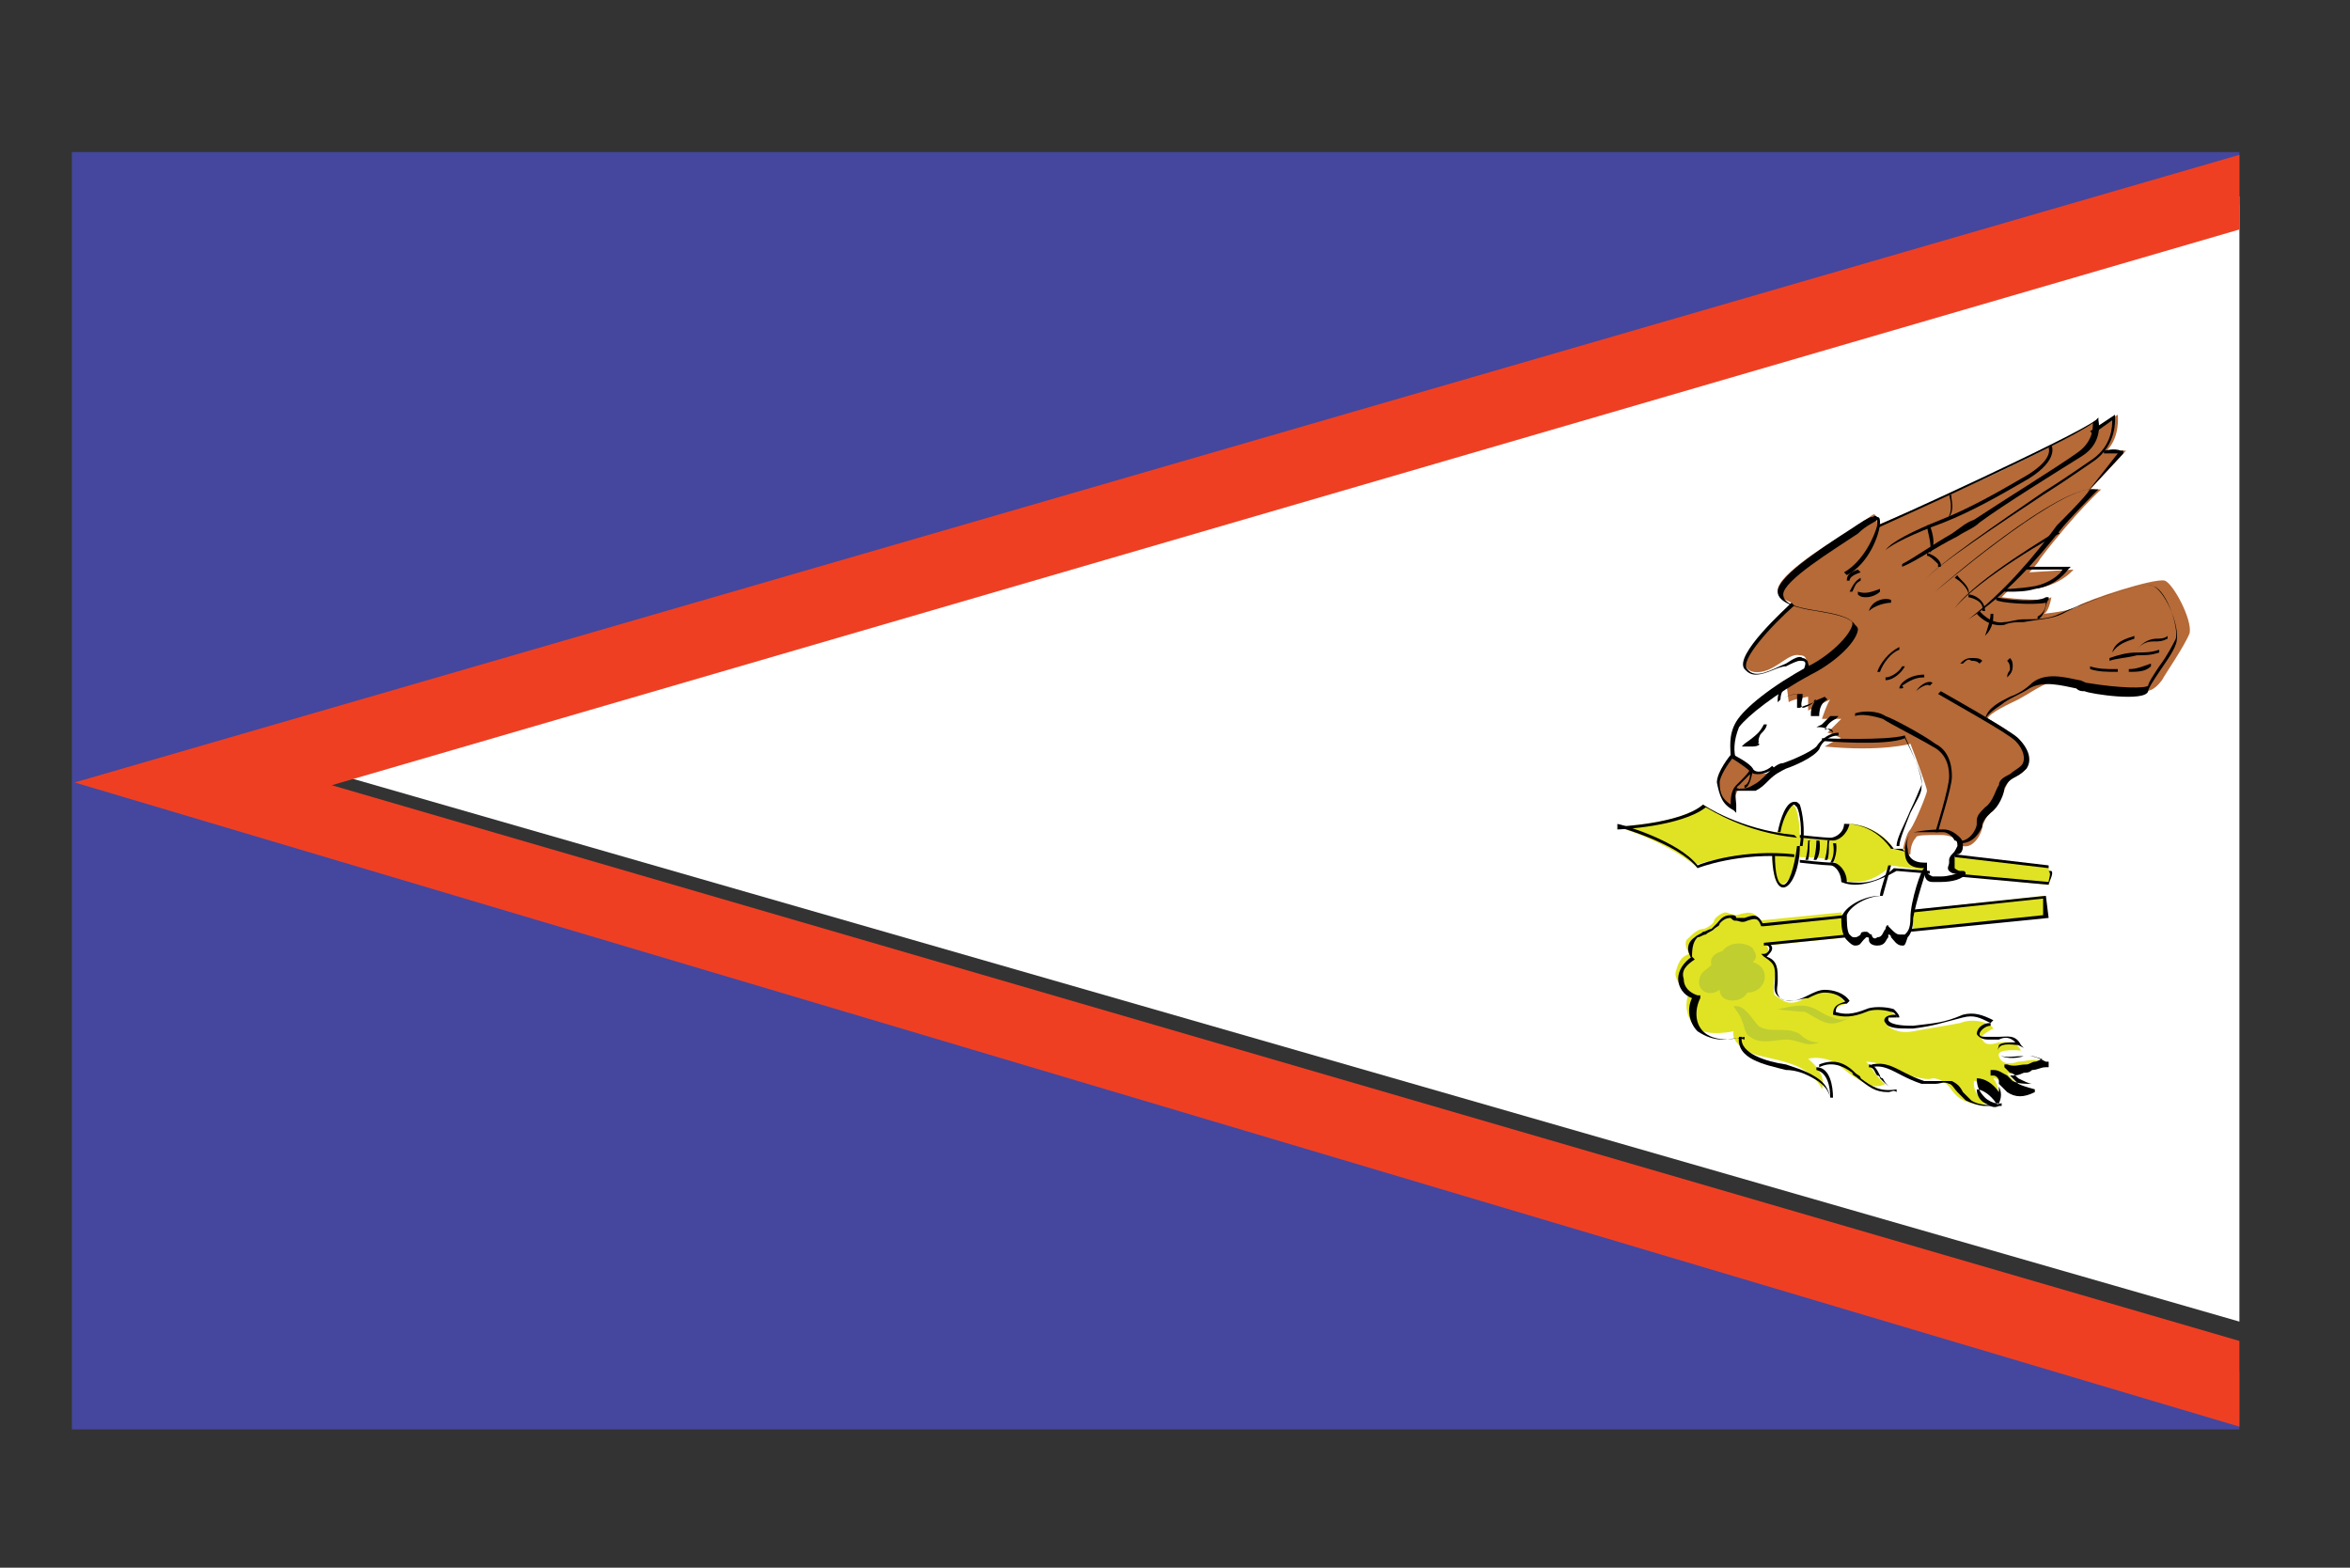 <?xml version="1.0" encoding="utf-8"?>
<!-- Generator: Adobe Illustrator 22.1.0, SVG Export Plug-In . SVG Version: 6.00 Build 0)  -->
<svg version="1.1" id="Layer_1" xmlns="http://www.w3.org/2000/svg" xmlns:xlink="http://www.w3.org/1999/xlink" x="0px" y="0px"
	 viewBox="0 0 85 56.7" style="enable-background:new 0 0 85 56.7;" xml:space="preserve">
<rect x="0" y="0" width="85" height="56.7" fill="#333333" stroke="none"/>
<style type="text/css">
	.st0{fill:#FFFFFF;}
	.st1{fill:#44479D;}
	.st2{fill:#EF3F23;}
	.st3{fill:#B56A38;}
	.st4{fill:#E0E324;}
	.st5{fill:#C0CE30;}
</style>
<g>
	<polygon class="st0" points="81,7.1 81,47.8 9.4,27.2 	"/>
	<path class="st1" d="M81,7.4V5.5H2.6v46.2H81v-2.1L7.6,28.3L81,7.4z"/>
	<polygon class="st2" points="81,51.6 2.7,28.3 81,5.6 81,8.3 12,28.4 81,48.5 	"/>
	<g>
		<path class="st3" d="M64.6,24.6c0,0,0.5-0.3,0.6-0.3c0.1-0.1,0.3-0.6-0.1-0.6c-0.4-0.1-0.8,0.5-1.4,0.6c-0.6,0.1-0.7-0.4-0.5-0.6
			c0.2-0.2,1-1.3,1.6-1.9c0,0-0.5-0.2-0.5-0.4c-0.1-0.6,2.1-1.9,2.6-2.2c0.5-0.3,0.8-0.6,0.9-0.6c0.1,0.1,0.1,0.4,0.1,0.4
			s2.1-0.9,2.8-1.2c0.7-0.3,4-1.8,5.1-2.6c0,0,0.1,0.2,0.1,0.2l0.7-0.4c0,0,0.1,0.8-0.4,1.3c0,0,0.5,0,0.7,0l-1.3,1.4l0.4,0
			c0,0-0.9,0.8-2.2,2.5c-0.1,0.2-0.4,0.5-0.4,0.5l1.6-0.1c0,0-0.7,0.9-2.3,0.7l-0.3,0.3c0,0,1.5,0.2,1.8,0c0,0-0.1,0.6-0.3,0.6
			c0,0,1.1-0.1,1.3-0.3c0.3-0.2,2.7-1,3.1-0.9c0.3,0.1,1,1.4,0.9,1.9c-0.2,0.5-0.9,1.5-1,1.7C77.9,25,77.7,25,77.5,25
			c-0.3,0-1.9-0.1-2.2-0.2c-0.3-0.1-1-0.2-1.2-0.1c-0.3,0.1-0.9,0.5-1.1,0.6c-0.2,0.1-1.1,0.5-1.1,0.7c0,0,1.2,0.6,1.4,1.2
			c0.2,0.6-0.2,0.8-0.6,1c-0.1,0.1-0.3,0.6-0.4,0.8c0,0.1-0.3,0.4-0.4,0.5c-0.1,0.1-0.2,0.4-0.2,0.4c0,0.2-0.3,0.8-0.7,0.7
			c0,0-0.2-0.4-0.8-0.4c-0.6,0-0.9,0-0.9,0.1c-0.1,0.1-0.2,0.3-0.2,0.6l-0.3,0c0,0,0.1-0.7,0.3-0.9c0.2-0.3,0.6-1.3,0.6-1.4
			c0-0.1-0.4-1.2-0.6-1.7c0,0-1,0.3-3.1,0.1c0,0,0.5-0.3,0.6-0.3c0,0-0.4-0.2-0.5-0.2l0.5-0.5l-0.7,0c0,0,0.2-0.6,0.3-0.7l-0.8,0.4
			c0,0,0-0.4,0-0.5c0,0-0.6,0.1-0.7,0.2L64.6,24.6z"/>
		<path class="st3" d="M62.7,27.4c0,0,0.5,0.3,0.6,0.4c0.1,0.1,0.4,0.3,0.8,0.1c0,0-0.8,1-1.2,0.6c0,0-0.3,0.5-0.2,0.8
			c0,0-0.4-0.3-0.5-0.7C62,28.2,62.4,27.7,62.7,27.4z"/>
		<path class="st4" d="M74.1,31.4c0,0,0.1,0.5,0,0.6l-3.1-0.3c0,0-0.2,0-0.3-0.1c-0.1-0.1-0.1-0.3-0.1-0.4c0-0.1,0-0.2,0.2-0.2
			C70.9,30.9,74.1,31.4,74.1,31.4z"/>
		<path class="st4" d="M69.7,31.5l-1.3-0.2c0,0-0.8,0.9-1.8,0.5c0,0,0-0.6-0.4-0.7c-0.3-0.1-1.2-0.1-1.2-0.1s-0.2,1-0.6,1
			c-0.3,0-0.3-1.1-0.3-1.1s-1.7,0-2.8,0.4c0,0-0.9-0.8-2.8-1.4c0,0,2.3-0.1,3.1-0.8c0,0,1.3,0.9,2.7,1c0,0,0.3-1.1,0.5-1
			c0.3,0,0.3,1.2,0.3,1.2s1,0.1,1.2,0.1c0.2,0,0.5-0.3,0.6-0.6c0,0,1,0,1.6,0.9l0.4,0c0,0,0,0.4,0.2,0.5c0.2,0.1,0.6,0.1,0.6,0.1
			L69.7,31.5z"/>
		<path class="st4" d="M73.9,32.4l0.1,0.7l-4.8,0.5c0,0-0.1-0.7,0.1-0.7C69.4,32.9,73.9,32.4,73.9,32.4z"/>
		<path class="st4" d="M66.8,33.9l-2.9,0.3c0,0,0.2,0.3-0.1,0.4c0,0,0.4,0.2,0.4,0.5c0,0.3-0.1,0.8,0,0.9c0.2,0.1,0.4,0.4,0.9,0.2
			c0.4-0.2,1-0.7,1.7,0.1c0,0-0.5,0.1-0.5,0.4c0,0,0.4,0.1,0.7,0c0.3-0.1,1.2-0.5,1.6,0.1c0,0-0.5,0-0.4,0.2c0.1,0.2,0.5,0.4,1,0.3
			c0.5-0.1,1.2-0.2,1.7-0.3c0.5-0.2,1.1,0,1.2,0.2c0,0-0.6,0.3-0.4,0.4c0.1,0.2,0.3,0.2,0.6,0.1c0.3,0,0.6-0.1,0.8,0.3
			c0,0-0.9-0.1-0.8,0.2c0.1,0.3,0.4,0.3,0.7,0.2c0.3,0,0.7-0.2,1,0.1c0,0-0.3,0.1-0.5,0.2c-0.2,0.1-0.7,0.2-0.9,0.1
			c0,0,0.1,0.2,0.4,0.4c0.3,0.2,0.6,0.2,0.6,0.2s-0.4,0.2-0.6,0.1c-0.5-0.1-0.6-0.5-0.9-0.5c0,0,0.3,0.4,0.1,0.6
			c0,0-0.5-0.5-0.8-0.5c0,0-0.1,0.6,0.6,0.8c0,0-0.4,0.1-0.7,0c-0.4-0.1-0.6-0.3-0.8-0.6c-0.2-0.2-0.4-0.3-0.6-0.3
			c-0.2,0.1-0.9-0.1-1.4-0.3c-0.5-0.3-1-0.3-1-0.3s0.2,0.2,0.3,0.4c0.1,0.1,0.3,0.4,0.4,0.4c0,0-0.3,0.2-0.7,0
			c-0.4-0.2-0.8-0.5-1-0.7c-0.3-0.2-0.8-0.3-1.1-0.2c0,0,0.7,0.5,0.5,1.1c0,0-0.1-0.3-0.5-0.6c-0.4-0.3-0.8-0.4-1.7-0.6
			c-0.5-0.1-1.1-0.5-1-0.9c0,0-0.9,0.2-1.3-0.1c-0.4-0.3-0.5-0.9-0.3-1.3c0,0-0.5-0.3-0.5-0.7c0.1-0.4,0.2-0.6,0.5-0.7
			c0,0-0.2-0.3-0.1-0.5c0.2-0.2,0.4-0.4,0.6-0.4c0.1,0,0.4-0.2,0.4-0.3c0-0.1,0.3-0.3,0.4-0.3c0.1,0,0.3,0.1,0.4,0.1
			c0.1,0,0.7-0.3,0.8,0.2l3-0.3C66.7,33.2,66.7,33.8,66.8,33.9z"/>
		<path class="st5" d="M61.5,35.3c-0.2,0.5,0.3,0.8,0.7,0.5c0,0.5,0.8,0.5,1,0.1c0.7,0,0.9-0.9,0.2-1.1c0.2-0.2,0.1-0.3,0-0.5
			c-0.2-0.2-0.8-0.3-1.1,0.1c0,0-0.5,0.1-0.4,0.5C61.7,35.1,61.6,35.1,61.5,35.3z"/>
		<path class="st5" d="M62.7,36.4c0.4-0.1,0.7,0.5,0.9,0.7c0.4,0.3,1,0,1.5,0.3c0.2,0.2,0.4,0.3,0.7,0.3c0,0,0,0,0,0
			c-0.5,0.2-0.7-0.1-1.2-0.1c-0.4,0-0.9,0.2-1.3-0.1c-0.2-0.1-0.2-0.4-0.3-0.6C63,36.8,62.7,36.4,62.7,36.4z"/>
		<path class="st5" d="M64.3,36.5c0.1,0,0.7-0.2,1.1-0.1c0.4,0.1,0.5,0.3,0.9,0.4c0.2,0.1,0.4,0.1,0.6,0c-0.7,0.4-0.9,0.2-1.6-0.2
			C65.1,36.6,64.2,36.5,64.3,36.5z"/>
		<g>
			<g>
				<path d="M61.4,31.4L61.4,31.4c-0.7-0.9-2.9-1.5-2.9-1.5l0-0.1c0.1,0,2.2,0.6,2.9,1.5c0.2-0.1,1.7-0.6,3.5-0.4l0,0.1
					C62.9,30.8,61.4,31.4,61.4,31.4L61.4,31.4z"/>
				<path d="M64.5,32.1C64.5,32.1,64.5,32.1,64.5,32.1c-0.3,0-0.4-0.7-0.4-1.2l0.1,0c0,0.7,0.1,1.1,0.3,1.1c0,0,0,0,0,0
					c0.2,0,0.4-0.6,0.5-1.4l0.1,0C65.1,31.4,64.8,32.1,64.5,32.1z"/>
				<path d="M74.1,32l-3.3-0.3l0-0.1l3.3,0.3c0-0.1,0.1-0.3,0-0.4l0.1,0C74.3,31.6,74.1,31.9,74.1,32L74.1,32z"/>
				<path d="M67.1,32c-0.3,0-0.5-0.1-0.5-0.1l0,0l0,0c0-0.3-0.2-0.6-0.4-0.6c-0.2,0-1.1-0.1-1.1-0.1l0-0.1c0,0,0.9,0.1,1.2,0.1
					c0.2,0,0.5,0.3,0.5,0.7c0.2,0,1,0.2,1.7-0.5l0,0l1.3,0.1l0,0.1l-1.2-0.1C67.9,31.9,67.4,32,67.1,32z"/>
			</g>
			<g>
				<path d="M65,30.3c-1.9-0.2-3.1-1-3.3-1.1c-0.9,0.7-3.1,0.8-3.2,0.8l0-0.1c0,0,2.3-0.1,3.1-0.8l0,0l0,0c0,0,1.3,0.9,3.3,1.1
					L65,30.3z"/>
				<path d="M65.2,30.6l-0.1,0c0.1-0.6,0-1.2-0.1-1.4c0,0-0.1-0.1-0.1-0.1c0,0,0,0,0,0c-0.1,0-0.4,0.4-0.5,1l-0.1,0
					c0.1-0.5,0.3-1.1,0.6-1.1c0.1,0,0.1,0,0.2,0.1C65.2,29.4,65.3,30,65.2,30.6z"/>
				<polygon points="74.1,31.4 70.7,31 70.7,30.9 74.1,31.3 				"/>
				<path d="M68.9,30.8l-0.4-0.1l0,0c-0.6-0.8-1.4-0.9-1.6-0.9c-0.1,0.4-0.4,0.6-0.6,0.6c0,0,0,0,0,0c-0.2,0-1.1-0.1-1.2-0.1l0-0.1
					c0,0,0.9,0.1,1.1,0.1c0,0,0,0,0,0c0.2,0,0.5-0.2,0.5-0.5l0,0l0,0c0,0,1-0.1,1.7,0.9l0.4,0L68.9,30.8z"/>
			</g>
			<path d="M66.3,31.2l-0.1,0c0.2-0.3,0.1-0.7,0.1-0.7l0.1,0C66.4,30.4,66.5,30.8,66.3,31.2z"/>
			<path d="M66.1,31.1l-0.1,0c0.1-0.3,0.1-0.7,0.1-0.7l0.1,0C66.1,30.4,66.2,30.8,66.1,31.1z"/>
			<path d="M65.7,31.1l-0.1,0c0.1-0.3,0.1-0.7,0.1-0.7l0.1,0C65.8,30.3,65.9,30.8,65.7,31.1z"/>
			<path d="M65.4,31.1l-0.1,0c0.1-0.3,0.1-0.7,0.1-0.7l0.1,0C65.4,30.3,65.5,30.7,65.4,31.1z"/>
		</g>
		<g>
			<polygon points="63.8,33.5 63.7,33.4 66.7,33.1 66.7,33.2 			"/>
			<polygon points="69.1,33.7 69.1,33.6 73.9,33.1 73.9,32.5 69.2,33 69.2,32.9 74,32.4 74.1,33.2 			"/>
			<polygon points="63.8,34.2 63.8,34.1 66.8,33.8 66.8,33.9 			"/>
			<path d="M61.2,34.7c-0.2-0.3-0.2-0.6,0.1-0.8c0.1-0.1,0.2-0.1,0.3-0.2c0.1,0,0.2-0.1,0.3-0.1c0.1-0.1,0.1-0.1,0.2-0.2
				c0.1-0.1,0.2-0.3,0.5-0.3c0.1,0,0.2,0,0.2,0.1c0.1,0,0.1,0,0.3,0c0.3-0.1,0.5-0.2,0.7,0.3l-0.1,0c-0.1-0.3-0.2-0.3-0.5-0.2
				c-0.2,0.1-0.3,0-0.4,0c-0.1,0-0.1,0-0.2-0.1c-0.2,0-0.3,0.1-0.4,0.2c0,0.1-0.1,0.1-0.2,0.2c-0.1,0.1-0.2,0.1-0.3,0.2
				c-0.1,0-0.2,0.1-0.3,0.1C61.2,34.1,61.2,34.4,61.2,34.7L61.2,34.7z"/>
			<path d="M62.3,37.6c-0.3,0-0.6-0.1-0.9-0.3c-0.3-0.3-0.4-0.8-0.2-1.2c-0.3-0.1-0.5-0.4-0.5-0.7c0-0.3,0.2-0.6,0.5-0.8l0.1,0.1
				c-0.3,0.2-0.5,0.4-0.4,0.7c0,0.3,0.2,0.5,0.5,0.6l0.1,0l0,0.1c-0.2,0.4-0.2,0.9,0.1,1.2c0.4,0.4,1.1,0.3,1.5,0.2l0,0.1
				C62.8,37.5,62.6,37.6,62.3,37.6z"/>
			<path d="M66.2,39.7c-0.1-0.4-0.4-0.6-0.8-0.8c-0.2-0.1-0.5-0.2-0.8-0.2c-0.8-0.2-1.8-0.4-1.7-1.2l0.1,0c-0.1,0.6,0.9,0.9,1.6,1
				c0.3,0.1,0.6,0.2,0.8,0.3c0.4,0.2,0.7,0.4,0.8,0.9L66.2,39.7z"/>
			<path d="M66.3,39.7l-0.1,0c0-0.4-0.1-0.9-0.5-1l0-0.1C66.2,38.6,66.3,39.3,66.3,39.7z"/>
			<path d="M68.3,39.5c-0.5,0-0.7-0.2-1.1-0.5c-0.1-0.1-0.2-0.1-0.2-0.2c-0.4-0.3-0.8-0.4-1.2-0.2l0-0.1c0.5-0.2,0.9-0.1,1.3,0.3
				c0.1,0.1,0.2,0.1,0.2,0.2c0.4,0.3,0.7,0.5,1.3,0.4l0,0.1C68.5,39.4,68.4,39.5,68.3,39.5z"/>
			<path d="M68.5,39.4c-0.2-0.1-0.3-0.2-0.5-0.4c0,0,0-0.1-0.1-0.1c-0.1-0.1-0.1-0.3-0.3-0.3l0-0.1c0.2,0,0.3,0.2,0.4,0.4
				c0,0,0,0.1,0.1,0.1c0.1,0.2,0.2,0.3,0.4,0.4L68.5,39.4z"/>
			<path d="M71.8,40c-0.2,0-0.5-0.1-0.7-0.2c-0.1-0.1-0.2-0.2-0.3-0.3c-0.1-0.1-0.2-0.3-0.3-0.3c-0.2-0.1-0.3,0-0.5,0
				c-0.2,0-0.3,0-0.5,0c-0.3-0.1-0.5-0.2-0.7-0.3c-0.4-0.2-0.7-0.4-1.1-0.3l0-0.1c0.5-0.1,0.8,0.1,1.2,0.3c0.2,0.1,0.4,0.2,0.7,0.3
				c0.1,0,0.3,0,0.4,0c0.2,0,0.4,0,0.6,0c0.2,0.1,0.3,0.2,0.4,0.4c0.1,0.1,0.2,0.2,0.3,0.3c0.3,0.2,0.8,0.2,1.1,0.1l0,0.1
				C72.2,40,72,40,71.8,40z"/>
			<path d="M64.8,36.2c-0.1,0-0.3,0-0.4-0.1c-0.3-0.2-0.2-0.4-0.2-0.7c0-0.1,0-0.1,0-0.2c0-0.3-0.1-0.4-0.4-0.6l-0.1-0.1l0.1,0
				c0.1,0,0.2-0.1,0.2-0.2c0,0,0-0.1-0.1-0.1l0-0.1c0.1,0,0.2,0.1,0.2,0.2c0,0.1-0.1,0.2-0.2,0.3c0.3,0.1,0.4,0.3,0.4,0.7
				c0,0.1,0,0.1,0,0.2c0,0.2-0.1,0.4,0.1,0.6c0.3,0.2,0.6,0.1,1-0.1c0.2-0.1,0.4-0.2,0.6-0.2c0.3,0,0.7,0.1,0.9,0.4l-0.1,0.1
				c-0.2-0.3-0.5-0.4-0.8-0.4c-0.2,0-0.4,0.1-0.6,0.2C65.2,36.1,65,36.2,64.8,36.2z"/>
			<path d="M68.6,36.8c0-0.1-0.1-0.2-0.2-0.2c-0.3-0.1-0.7-0.1-0.9,0c-0.5,0.2-0.8,0.2-1.2,0.1l0,0l0,0c0-0.4,0.3-0.4,0.5-0.5l0,0.1
				c-0.3,0-0.4,0.1-0.4,0.3c0.3,0.1,0.6,0.1,1.1-0.1c0.2-0.1,0.7-0.1,1,0c0.1,0.1,0.2,0.2,0.2,0.3L68.6,36.8z"/>
			<path d="M69,37.2c-0.3,0-0.7,0-0.8-0.2c-0.1-0.1,0-0.2,0-0.2c0.1-0.1,0.3-0.1,0.4-0.1l0,0.1c-0.1,0-0.3,0-0.3,0c0,0,0,0.1,0,0.1
				c0.1,0.2,0.7,0.2,0.9,0.2c0.8-0.1,1.1-0.1,1.8-0.4c0.4-0.1,0.7,0,1.1,0.2l-0.1,0.1c-0.4-0.2-0.6-0.3-1-0.2
				c-0.8,0.2-1,0.3-1.8,0.4C69.2,37.2,69.1,37.2,69,37.2z"/>
			<path d="M72.2,39.9c-0.1,0-0.3-0.1-0.4-0.2c-0.2-0.2-0.3-0.4-0.3-0.7l0,0l0,0c0.3,0,0.6,0.2,0.8,0.5c0-0.1,0-0.2,0-0.4
				c0-0.1-0.1-0.2-0.2-0.2l-0.1,0l0-0.1l0-0.1l0.1,0c0,0,0,0,0,0c0.2,0,0.3,0.1,0.5,0.2c0.1,0.1,0.1,0.1,0.2,0.2
				c0.2,0.1,0.4,0.1,0.7,0.1c-0.1,0-0.3-0.1-0.5-0.2c-0.1-0.1-0.2-0.2-0.3-0.2c-0.1-0.1-0.1-0.1-0.2-0.2c0,0,0,0,0,0l0-0.1
				c0,0,0,0,0.1,0c0.3,0.1,0.4,0,0.7,0c0.1,0,0.2-0.1,0.3-0.1c0.1,0,0.2-0.1,0.3-0.1c-0.1,0-0.3-0.1-0.4-0.1c0,0,0,0,0,0
				c-0.1,0-0.2,0-0.3,0c-0.3,0.1-0.8,0.1-0.9-0.1c-0.1-0.1,0-0.2,0-0.3c0.1-0.1,0.4-0.1,0.6-0.1c-0.2-0.2-0.4-0.2-0.6-0.1
				c-0.1,0-0.3,0-0.4,0c-0.3,0-0.4-0.2-0.4-0.2c0-0.2,0.2-0.4,0.5-0.4l0,0.1c-0.2,0-0.4,0.2-0.4,0.3c0,0.1,0.1,0.1,0.3,0.1
				c0.1,0,0.3,0,0.4,0c0.3,0,0.6-0.1,0.8,0.3l0.1,0.1l-0.2-0.1c-0.1,0-0.6-0.1-0.7,0.1c0,0-0.1,0.1,0,0.2c0.1,0.2,0.5,0.1,0.8,0.1
				c0.1,0,0.2,0,0.3,0c0,0,0,0,0,0c0.2,0,0.4,0.1,0.6,0.2l0.1,0l0,0.1l0,0.1l-0.1,0c-0.2,0-0.3,0.1-0.5,0.1
				c-0.1,0.1-0.2,0.1-0.3,0.1c-0.2,0.1-0.3,0.1-0.5,0.1c0,0,0,0,0.1,0.1c0.1,0.1,0.2,0.2,0.2,0.2c0.2,0.1,0.6,0.2,0.6,0.2l0,0.1
				c-0.4,0.2-0.7,0.2-1,0c-0.1-0.1-0.1-0.1-0.2-0.2c0,0-0.1-0.1-0.1-0.1c0,0,0,0,0,0.1c0.1,0.2,0.1,0.4,0,0.6l0,0.1l-0.1-0.1
				c-0.2-0.3-0.5-0.5-0.7-0.5c0,0.2,0.1,0.4,0.3,0.5c0.2,0.1,0.3,0.2,0.5,0.1l0,0.1C72.3,39.9,72.3,39.9,72.2,39.9z"/>
		</g>
		<g>
			<path d="M62.6,27.4L62.6,27.4c0-0.3-0.1-0.8,0.2-1.3c0.3-0.5,1.3-1.3,2.6-2c0.8-0.4,1.5-1.1,1.6-1.5c0-0.1,0-0.1,0-0.1
				c-0.2-0.2-0.7-0.3-1.3-0.4c-0.7-0.1-1.4-0.3-1.4-0.7c0-0.5,1.3-1.4,2.7-2.3c0.3-0.2,0.6-0.4,0.7-0.4c0.1,0,0.1-0.1,0.2,0
				c0.1,0,0.1,0.1,0.1,0.2c0,0.4-0.4,1.5-1.2,1.9l-0.1-0.1c0.7-0.4,1.1-1.3,1.2-1.7c0-0.1,0-0.2,0-0.2c0,0,0,0,0,0
				c-0.1,0.1-0.4,0.2-0.7,0.5c-0.9,0.6-2.7,1.7-2.7,2.2c0,0.4,0.7,0.5,1.3,0.6c0.6,0.1,1.1,0.2,1.3,0.5c0.1,0.1,0.1,0.1,0.1,0.2
				c-0.1,0.5-0.9,1.2-1.7,1.6c-1.3,0.7-2.3,1.5-2.6,1.9c-0.2,0.5-0.2,0.9-0.1,1.2l0,0L62.6,27.4z"/>
			<path d="M63.5,24.4c-0.2,0-0.3-0.1-0.4-0.2c-0.4-0.5,1.5-2.2,1.7-2.4l0.1,0.1c-0.8,0.7-2,2-1.7,2.3c0.3,0.4,0.9,0,1.4-0.2
				c0.3-0.2,0.5-0.3,0.6-0.2c0.1,0,0.2,0.1,0.2,0.2c0.1,0.2,0,0.4-0.1,0.5l-0.1-0.1c0-0.1,0.1-0.3,0.1-0.4c0-0.1-0.1-0.1-0.2-0.1
				c-0.1,0-0.3,0.1-0.5,0.2C64.3,24.1,63.9,24.4,63.5,24.4z"/>
			<path d="M68.8,20.5l0-0.1c0.4-0.2,1.1-0.7,1.8-1.1c0.3-0.2,0.5-0.4,0.8-0.5c0.9-0.6,3-1.9,3.7-2.4c0.6-0.4,0.6-0.9,0.6-1.1
				c-1.1,0.8-7.6,3.7-7.8,3.8l0-0.1c0.1,0,7.1-3.2,7.9-3.8l0.1-0.1l0,0.1c0,0,0.2,0.8-0.6,1.3c-0.8,0.5-2.9,1.8-3.7,2.4
				c-0.2,0.2-0.5,0.3-0.8,0.5C70,19.8,69.3,20.3,68.8,20.5z"/>
			<path d="M68.2,19.9L68.2,19.9c0.2-0.3,1-0.7,2-1.1c1-0.4,1.9-0.9,3.1-1.6c1-0.6,0.8-1,0.8-1l0.1-0.1c0,0,0.3,0.5-0.8,1.2
				c-1.2,0.7-2.1,1.2-3.1,1.6C69.2,19.3,68.4,19.7,68.2,19.9z"/>
			<path d="M70.4,18.8L70.4,18.8c0.3-0.3,0.1-0.9,0.1-0.9l0.1,0C70.5,17.9,70.8,18.5,70.4,18.8z"/>
			<path d="M69.6,21L69.6,21c0.5-0.6,2.7-2.1,4.3-3.2c0.8-0.5,1.5-1,1.8-1.2c0.7-0.5,0.7-1.2,0.7-1.4l-0.7,0.5l-0.1-0.1l0.9-0.6
				l0,0.1c0,0,0.1,1-0.8,1.6c-0.3,0.2-1,0.7-1.8,1.2C72.4,18.9,70.1,20.4,69.6,21z"/>
			<path d="M75.5,17.8L75.5,17.8l1.1-1.4c-0.2,0-0.4,0-0.5,0l0-0.1c0,0,0.4-0.1,0.6,0l0.1,0l0,0.1L75.5,17.8z"/>
			<path d="M71.2,22.4L71.2,22.4c1.3-1,2.4-2.3,3.2-3.4c0.3-0.3,1-1,1.2-1.3c-1.4,0.1-5.6,3.7-5.6,3.7L70,21.4
				c0.2-0.2,4.5-3.9,5.8-3.7l0.1,0l-0.1,0.1c0,0-1,1-1.3,1.4C73.7,20.2,72.6,21.5,71.2,22.4z"/>
			<path d="M70.7,22L70.7,22c0.8-1.1,3.6-2.7,3.7-2.8l0.1,0.1C74.4,19.3,71.6,20.9,70.7,22z"/>
			<path d="M72.7,21.4c-0.1,0-0.2,0-0.2,0l0-0.1c0.1,0,0.5,0,1.1-0.1c0.5-0.1,0.9-0.4,1-0.6l-1.4,0l0-0.1l1.7,0l-0.1,0.1
				c0,0-0.4,0.6-1.2,0.7C73.3,21.4,72.9,21.4,72.7,21.4z"/>
			<path d="M73.7,22.4l0-0.1c0.2-0.1,0.3-0.3,0.3-0.5c-0.5,0.1-1.7,0-1.8-0.1l0-0.1c0.4,0.1,1.5,0.2,1.8,0l0.1,0v0.1
				C74,21.7,74,22.3,73.7,22.4z"/>
			<path d="M71.8,26L71.8,26c0.1-0.4,0.5-0.6,0.9-0.8c0.3-0.1,0.6-0.3,0.8-0.5c0.5-0.4,1.2-0.2,1.7-0.1c0.1,0,0.2,0.1,0.3,0.1
				c1.2,0.2,2.1,0.2,2.2,0.1c0-0.1,0.2-0.4,0.4-0.7c0.3-0.4,0.5-0.8,0.6-1c0.1-0.4-0.3-1.7-0.8-1.9c-0.3-0.2-2.6,0.6-3.3,1
				c-0.4,0.2-0.9,0.2-1.4,0.3c-0.2,0-0.5,0-0.7,0.1c-0.6,0.1-1-0.4-1-0.4l0.1-0.1c0,0,0.4,0.5,0.9,0.4c0.2,0,0.4-0.1,0.7-0.1
				c0.4,0,0.9,0,1.3-0.2c0.6-0.3,3-1.2,3.4-1c0.5,0.3,1,1.6,0.8,2.1c-0.1,0.3-0.4,0.7-0.6,1c-0.2,0.3-0.4,0.6-0.4,0.7
				c-0.1,0.4-2.1,0.1-2.3,0c-0.1,0-0.2,0-0.3-0.1c-0.5-0.1-1.2-0.3-1.7,0c-0.3,0.2-0.6,0.3-0.9,0.5C72.4,25.5,72,25.7,71.8,26z"/>
			<path d="M71.8,22.1l-0.1,0c0.1-0.4-0.5-0.5-0.5-0.5l0-0.1C71.4,21.5,71.8,21.7,71.8,22.1z"/>
			<path d="M71.2,21.5L71.2,21.5c0-0.2-0.3-0.5-0.5-0.6l0.1-0.1C70.8,20.9,71.3,21.2,71.2,21.5z"/>
			<path d="M69.8,20L69.8,20c0.1-0.3-0.1-0.8-0.1-1l0.1,0C69.8,19,70.1,19.7,69.8,20z"/>
			<path d="M70.2,20.5l-0.1,0c0,0,0-0.1,0-0.1c-0.1-0.1-0.3-0.3-0.4-0.3l0-0.1c0,0,0.4,0.1,0.5,0.4C70.2,20.3,70.2,20.4,70.2,20.5z"
				/>
			<path d="M66.9,21l-0.1,0c0-0.2,0.1-0.3,0.4-0.4l0,0l0.1,0.1c0,0,0,0,0,0C67,20.8,66.9,20.9,66.9,21z"/>
			<path d="M67,21.4l-0.1,0c0.1-0.2,0.2-0.4,0.4-0.5l0,0.1C67.1,21.1,67.1,21.2,67,21.4z"/>
			<path d="M67.5,21.6c-0.1,0-0.2,0-0.3-0.1l0-0.1c0.3,0.1,0.5,0,0.8-0.1l0,0l0,0.1C67.9,21.5,67.7,21.6,67.5,21.6z"/>
			<path d="M67.6,22.1L67.6,22.1c0.1-0.4,0.6-0.5,0.8-0.4l0,0.1C68.2,21.8,67.8,21.9,67.6,22.1z"/>
			<path d="M68,24.3l-0.1,0c0.1-0.3,0.4-0.7,0.8-0.9l0,0.1C68.4,23.6,68.1,24,68,24.3z"/>
			<path d="M68.2,24.6C68.2,24.6,68.2,24.6,68.2,24.6l0-0.1c0.2,0,0.5-0.2,0.6-0.4l0.1,0C68.8,24.3,68.5,24.6,68.2,24.6z"/>
			<path d="M68.7,24.9L68.7,24.9c0-0.1,0.1-0.2,0.1-0.2c0.2-0.2,0.5-0.3,0.8-0.3l0,0.1c-0.3,0-0.5,0.1-0.8,0.3
				C68.9,24.9,68.8,24.9,68.7,24.9z"/>
			<path d="M69.3,25L69.3,25c0.2-0.3,0.5-0.4,0.6-0.3l-0.1,0.1C69.7,24.7,69.4,24.9,69.3,25z"/>
			<path d="M71,24l-0.1,0c0.1-0.1,0.2-0.2,0.4-0.2c0.2,0,0.3,0,0.4,0.1l-0.1,0.1c-0.1-0.1-0.2-0.1-0.3-0.1
				C71.2,23.8,71.1,23.9,71,24z"/>
			<path d="M71.8,23L71.8,23c0.1-0.3,0.2-0.6,0.2-0.8l0.1,0C72.1,22.4,72.1,22.7,71.8,23z"/>
			<path d="M72.6,24.5L72.6,24.5c0-0.2,0.1-0.2,0.1-0.3c0-0.1,0-0.2-0.1-0.3l0.1-0.1c0.1,0.1,0.1,0.2,0.1,0.3
				C72.8,24.3,72.7,24.4,72.6,24.5z"/>
			<path d="M77.3,23.5L77.3,23.5c0.2-0.3,0.5-0.4,0.7-0.4c0.1,0,0.3,0,0.4-0.1l0,0.1c-0.2,0.1-0.3,0.1-0.5,0.1
				C77.8,23.2,77.5,23.2,77.3,23.5z"/>
			<path d="M76.4,23.6L76.4,23.6c0.1-0.4,0.5-0.5,0.8-0.6l0,0l0,0.1l0,0C76.9,23.2,76.6,23.3,76.4,23.6z"/>
			<path d="M76.3,23.9l0-0.1c0.3-0.1,0.6-0.2,1-0.2c0.3,0,0.5,0,0.8-0.1l0,0.1c-0.3,0.1-0.5,0.1-0.8,0.1
				C76.9,23.8,76.6,23.8,76.3,23.9z"/>
			<path d="M77,24.3l0-0.1c0.3,0,0.5-0.1,0.8-0.2l0,0.1C77.6,24.3,77.3,24.3,77,24.3z"/>
			<path d="M76.6,24.3L76.6,24.3c-0.4,0-0.7,0-1-0.1l0-0.1c0.3,0.1,0.6,0.1,0.9,0.1l0.1,0L76.6,24.3z"/>
			<path d="M70.9,30.5c0,0-0.1,0-0.1,0l0-0.1c0.4,0.1,0.7-0.4,0.7-0.6c0,0,0-0.1,0-0.1c0-0.2,0.1-0.3,0.3-0.5
				c0.3-0.2,0.4-0.7,0.5-0.8c0-0.2,0.2-0.3,0.4-0.4c0.1-0.1,0.3-0.2,0.4-0.3c0.2-0.2,0.1-0.6-0.2-0.9c-0.3-0.3-2.3-1.4-2.8-1.7
				l0.1-0.1c0,0,2.5,1.4,2.8,1.7c0.4,0.4,0.5,0.8,0.3,1.1c-0.1,0.1-0.2,0.2-0.4,0.3c-0.2,0.1-0.3,0.2-0.4,0.4c0,0.2-0.2,0.7-0.5,0.9
				c-0.2,0.2-0.2,0.2-0.3,0.4c0,0,0,0.1,0,0.1C71.6,30.1,71.4,30.5,70.9,30.5z"/>
			<path d="M70.1,30.1l-0.1,0c0,0,0.5-1.6,0.5-2c0-0.2,0-0.8-0.6-1.1c-0.5-0.3-1.5-0.8-1.8-1c-0.3-0.1-0.8-0.2-1-0.1l0-0.1
				c0.3-0.1,0.8-0.1,1.1,0.1c0.3,0.1,1.4,0.7,1.8,1c0.6,0.3,0.6,1,0.6,1.2C70.6,28.5,70.1,30,70.1,30.1z"/>
			<path d="M63,28.6c-0.1,0-0.2,0-0.2,0l0-0.1c0,0,0.3,0.1,0.6-0.1c0.2-0.1,0.3-0.2,0.5-0.4c0.2-0.2,0.4-0.4,0.6-0.4
				c0.3-0.1,1-0.4,1.2-0.6c0.2-0.3,0.5-0.5,0.8-0.5v0.1c-0.3,0-0.6,0.2-0.7,0.5c-0.2,0.3-0.9,0.6-1.2,0.7c-0.2,0.1-0.4,0.2-0.6,0.4
				c-0.2,0.2-0.3,0.3-0.5,0.4C63.3,28.6,63.1,28.6,63,28.6z"/>
			<path d="M68.7,30.6l-0.1,0c0-0.3,0.3-0.8,0.5-1.3c0.2-0.4,0.3-0.7,0.4-0.9c0.1-0.3-0.4-1.3-0.6-1.7c-0.7,0.3-2.9,0.1-3,0.1l0-0.1
				c0,0,2.3,0.1,3-0.1l0,0l0,0c0,0.1,0.7,1.4,0.6,1.9c0,0.2-0.2,0.5-0.4,0.9C68.9,29.9,68.7,30.4,68.7,30.6z"/>
			<path d="M66.3,26.5c-0.1-0.1-0.3-0.2-0.5-0.2l-0.1,0l0.2-0.1c0.1-0.1,0.2-0.2,0.3-0.3c-0.1,0-0.2,0-0.4,0c-0.1,0-0.1,0-0.2,0
				l-0.1,0l0-0.1c0-0.2,0.1-0.4,0.2-0.5c0,0-0.1,0-0.1,0.1c-0.2,0.1-0.3,0.1-0.5,0.2l-0.1,0l0-0.1c0-0.1,0-0.3,0-0.4
				c-0.2,0-0.4,0.1-0.6,0.2l-0.1,0.1l0-0.1c0-0.2,0.1-0.4,0.2-0.6l0.1,0.1c-0.1,0.1-0.2,0.3-0.2,0.5c0.2-0.1,0.4-0.2,0.7-0.2l0.1,0
				l0,0.1c0,0.1-0.1,0.3,0,0.4c0.1,0,0.3-0.1,0.4-0.2c0.1-0.1,0.2-0.1,0.4-0.2l0.1,0.1c-0.2,0.1-0.3,0.3-0.3,0.6c0,0,0.1,0,0.1,0
				c0.2,0,0.4,0,0.5,0l0.1,0l-0.1,0.1c-0.2,0.1-0.3,0.2-0.4,0.4l0,0C66.2,26.3,66.3,26.4,66.3,26.5L66.3,26.5z"/>
			<path d="M70.2,31.9c-0.1,0-0.2,0-0.3,0c-0.3,0-0.3-0.3-0.3-0.4c0,0,0-0.1,0-0.1c0,0,0,0,0,0c-0.4,0-0.7-0.1-0.7-0.6
				c0-0.4,0.2-0.7,0.3-0.7c0.1,0,0.4-0.1,1.1-0.1c0.2,0,0.4,0.1,0.6,0.3c0.1,0.1,0.1,0.2,0.1,0.3c0,0.2-0.1,0.3-0.2,0.3l0,0
				c-0.1,0-0.1,0.1-0.1,0.1c0,0.1,0,0.1,0,0.2c0,0.1,0,0.2,0,0.2c0,0,0.1,0.1,0.2,0.1c0,0,0.1,0,0.1,0c0.1,0,0.1,0.1,0.1,0.1
				C71,31.8,70.6,31.9,70.2,31.9z M70.3,30.1c-0.2,0-1,0-1.1,0c-0.1,0-0.3,0.3-0.2,0.6c0,0.3,0.2,0.5,0.6,0.5c0,0,0.1,0,0.1,0
				c0,0,0,0.1,0,0.2c0,0.2,0,0.2,0.2,0.3c0.1,0,0.2,0,0.3,0c0.3,0,0.5-0.1,0.6-0.1c-0.1,0-0.2,0-0.3-0.1c-0.1-0.1,0-0.2,0-0.3
				c0,0,0-0.1,0-0.1c0-0.1,0.1-0.2,0.1-0.2l0,0c0.1-0.1,0.1-0.1,0.2-0.3c0-0.1,0-0.2-0.1-0.2C70.6,30.2,70.4,30.1,70.3,30.1z"/>
			<path d="M68.8,34.2C68.8,34.2,68.7,34.2,68.8,34.2c-0.2,0-0.3-0.2-0.4-0.3c0,0,0-0.1-0.1-0.1c0,0,0,0,0,0.1
				c-0.1,0.1-0.1,0.3-0.4,0.3c-0.2,0-0.3-0.1-0.3-0.2c0-0.1,0-0.1-0.1-0.1c0,0,0,0-0.1,0.1c-0.1,0.1-0.1,0.2-0.3,0.2
				c-0.1,0-0.2-0.1-0.3-0.2c-0.2-0.2-0.2-0.6-0.2-0.8c0.1-0.4,0.8-0.8,1.4-0.8c0-0.2,0.2-0.7,0.3-1.1l0.1,0
				c-0.1,0.4-0.3,1.1-0.3,1.1l0,0h0c-0.6,0-1.2,0.4-1.3,0.7c0,0.2,0,0.6,0.1,0.7c0.1,0.1,0.1,0.1,0.2,0.1c0.1,0,0.2-0.1,0.2-0.1
				c0-0.1,0.1-0.1,0.2-0.1c0.1,0,0.1,0.1,0.2,0.1c0,0.1,0.1,0.2,0.2,0.1c0.2,0,0.2-0.2,0.3-0.3c0-0.1,0.1-0.2,0.1-0.1
				c0,0,0.1,0.1,0.1,0.1c0.1,0.1,0.2,0.2,0.3,0.2c0.1,0,0.1,0,0.2,0c0.1-0.1,0.2-0.2,0.2-0.6c0-0.6,0.4-1.8,0.5-1.8l0.1,0
				c0,0-0.4,1.2-0.5,1.8c0,0.4-0.1,0.6-0.2,0.7C68.9,34.2,68.9,34.2,68.8,34.2z"/>
			<path d="M62.8,29.4l-0.1-0.1c-0.4-0.2-0.5-0.5-0.6-1c0-0.4,0.5-1,0.5-1l0.1,0.1c-0.2,0.2-0.5,0.7-0.5,0.9c0,0.4,0.1,0.6,0.4,0.8
				c0-0.2,0-0.5,0.2-0.7c0.3-0.3,0.5-0.5,0.5-0.6l0.1,0c0,0.1-0.1,0.7-0.3,0.7l0-0.1c0.1,0,0.2-0.2,0.2-0.4
				c-0.2,0.2-0.4,0.4-0.4,0.4c-0.2,0.1-0.1,0.6-0.1,0.7L62.8,29.4z"/>
			<path d="M63.6,28c-0.1,0-0.2,0-0.3-0.1c-0.2-0.2-0.7-0.5-0.7-0.5l0.1-0.1c0,0,0.6,0.3,0.7,0.5c0.1,0.2,0.5,0.1,0.7-0.1l0.1,0.1
				C64,27.9,63.8,28,63.6,28z"/>
			<g>
				<path d="M63.2,26.9c0,0,0.7-0.4,0.7-0.7c0,0-0.4,0.5-0.3,0.6C63.7,26.9,63.2,26.9,63.2,26.9z"/>
				<path d="M63.4,27c-0.1,0-0.2,0-0.2,0l-0.2,0l0.1-0.1c0,0,0.3-0.2,0.5-0.4c0.1-0.1,0.2-0.3,0.2-0.3l0.1,0c0,0.1-0.1,0.2-0.2,0.3
					c-0.1,0.2-0.1,0.3-0.1,0.3c0,0,0,0.1,0,0.1C63.7,26.9,63.6,27,63.4,27z"/>
			</g>
		</g>
	</g>
</g>
</svg>
